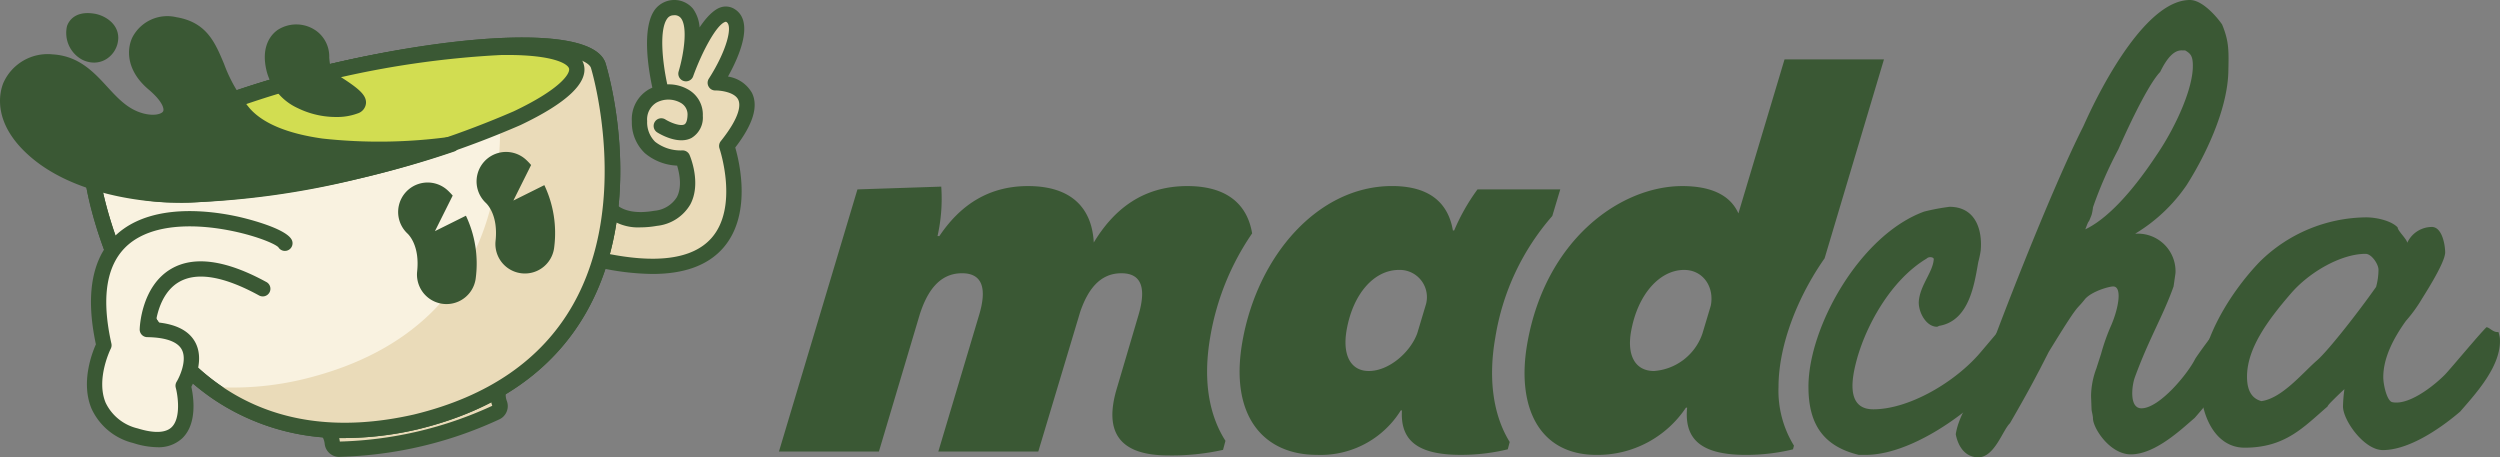 <svg viewBox="0 0 347.647 63.589" height="63.589" width="347.647" xmlns="http://www.w3.org/2000/svg">
  <rect x="0" y="0" width="347.647" height="63.589" fill="#808080" stroke="none"/>
  <g transform="translate(16354 2469)" data-name="Group 442" id="Group_442">
    <g transform="translate(-16245.681 -2469)" data-name="Madcha Logotype-03" id="Madcha_Logotype-03">
      <path fill="#3a5834" transform="translate(-400 -849.384)" d="M460,896.1a35.959,35.959,0,0,1,5.8-14.261c-.651-3.955-3.406-6.58-9-6.58-6.252,0-10.27,3.294-13.02,7.849-.244-4.655-2.969-7.849-9.148-7.849-5.756,0-9.614,2.918-12.321,6.951h-.258a23.768,23.768,0,0,0,.517-6.874l-11.654.386L400,912.175h13.9l5.68-19.065c1.008-3.134,2.68-5.728,5.874-5.728,2.935,0,3.467,2.24,2.363,5.87l-5.654,18.923h13.9l5.837-19.451c1.053-3.044,2.712-5.341,5.719-5.341,2.935,0,3.446,2.24,2.363,5.87L446.927,903.6c-1.585,5.484.015,9.114,7.2,9.114a32.744,32.744,0,0,0,7.628-.772l.336-1.259C460.243,907.8,458.75,903.17,460,896.1Z" data-name="Path 518" id="Path_518"></path>
      <path fill="#3a5834" transform="translate(-603.6 -849.384)" d="M703.216,896.329a33.716,33.716,0,0,1,7.925-16.91l1.11-3.7H700.743a28.1,28.1,0,0,0-3.247,5.715h-.176c-.635-3.741-3.143-6.179-8.466-6.179-10.273,0-18.695,9.654-20.805,21.626-1.839,10.427,3.015,15.756,10.352,15.756a13.125,13.125,0,0,0,11.671-6.179h.16c-.227,4,1.949,6.179,8.173,6.179a27.617,27.617,0,0,0,6.547-.772l.266-1.02C702.918,907.132,702.205,902.062,703.216,896.329Zm-9.684-4.493-1.164,3.888c-.962,2.652-3.938,5.251-6.737,5.251-2.549,0-3.7-2.24-3.086-5.715.9-5.1,3.865-8.341,7.264-8.341a3.78,3.78,0,0,1,3.723,4.918Z" data-name="Path 519" id="Path_519"></path>
      <path fill="#3a5834" transform="translate(-729.546 -793.414)" d="M868.546,847.195c0-4.9,1.932-10.8,5.3-16.192.359-.574.731-1.128,1.109-1.67l8.252-27.656H869.382l-6.414,21.413c-.99-2.246-3.339-3.8-7.813-3.8-8.5,0-18.981,7.337-21.541,21.857-1.553,8.8,1.588,15.524,9.621,15.524a14.766,14.766,0,0,0,12.434-6.565h.168c-.409,4.245,1.753,6.565,8.174,6.565a27.619,27.619,0,0,0,6.547-.772l.134-.516a14.562,14.562,0,0,1-2.146-8.185Zm-9.421-11.269-1.158,3.866a7.721,7.721,0,0,1-6.728,5.214c-2.626,0-3.789-2.163-3.2-5.484.913-5.175,3.983-8.573,7.382-8.573C858.053,830.949,859.648,833.31,859.125,835.925Z" data-name="Path 520" id="Path_520"></path>
      <path fill="#3a5834" transform="translate(-855.022 -858.556)" d="M998.184,912.336c0-8.274,7.14-21.085,16.081-24.355a30.113,30.113,0,0,1,3.536-.667c3.536,0,4.6,3.069,4.337,6.072a13.62,13.62,0,0,1-.334,1.6c-.534,2.936-1.2,8.141-5.4,8.875-.067,0-.267.134-.333.134-1.6,0-2.669-2.2-2.536-3.6.2-2.2,1.935-4,2.068-5.739.067-.2-.2-.333-.4-.333a.735.735,0,0,0-.6.2c-5,3-8.474,9.408-9.742,14.212-.6,2.269-1.535,6.739,2.335,6.739,5,0,11.41-3.8,14.88-7.874l2.6-3.069c.6-.867.8-1.134,1.735-1.268,1.535,0,1.4.934,1.4,2.269a5.882,5.882,0,0,1-.2,1.4c-2,5.2-13.345,14.88-21.486,14.88h-.934c-5.271-1.268-7.006-4.671-7.006-9.475Z" data-name="Path 521" id="Path_521"></path>
      <path fill="#3a5834" transform="translate(-920.132 -767.151)" d="M1086.515,821a4.211,4.211,0,0,0,.467-.8c2.335-6.806,10.009-26.557,14.546-35.5,2.936-6.606,9.008-17.549,14.813-17.549,1.735,0,3.737,2.335,4.471,3.4,1,2.4.934,3.736.868,6.739-.2,5.4-3.336,11.744-5.805,15.614a23.02,23.02,0,0,1-7.14,6.739h.4a5.234,5.234,0,0,1,5.2,5.471l-.267,1.868c-1.468,4.137-3.4,7.206-5.4,12.678-.4,1.134-.8,4.27.934,4.27,2.469,0,6.406-4.737,7.473-6.873.134-.267,3.937-5.672,5-6.072,1.735,0,2.269.4,2.269,1.268a5.566,5.566,0,0,1-.267,1l-.467,1.668c-1,3.6-4.27,7.673-6.606,10.342-1.8,1.535-5.471,5.071-8.874,5.071-2.936,0-5.271-3.67-5.271-5,0-.4-.2-1-.2-1.335l-.067-1.8a11.289,11.289,0,0,1,.734-3.8l.667-2.069a28.156,28.156,0,0,1,1.4-3.937c1.068-2.469,1.6-5.605.134-5.4-1,.133-3.136.867-3.87,1.868-1.268,1.6-.6.133-4.938,7.206l-1.334,2.6c-.267.467-1.134,2.269-4.071,7.34-1,.934-2.135,4.737-4.4,4.737-1.8,0-2.8-1.468-3.136-3.2.334-2.268,1.8-4.4,2.736-6.539Zm25.287-32.429c2.135-3.136,4.738-8.341,4.938-11.877.067-1.735-.267-2.069-1.068-2.536h-.4c-1.068-.067-2.068.934-3.069,3-2.069,2.135-5.805,10.743-5.805,10.743a57.062,57.062,0,0,0-3.536,8.074,6,6,0,0,1-.2,1.068c-.667,1.735-.134.067-.868,2C1104.863,797.577,1108.333,793.841,1111.8,788.569Z" data-name="Path 522" id="Path_522"></path>
      <path fill="#3a5834" transform="translate(-1028.273 -863.219)" d="M1262.048,920.468c-1.868,1.6-6.673,5.338-10.743,5.338-2.6,0-5.538-4.137-5.538-6.072a20.446,20.446,0,0,1,.2-2.4c-.667.6-1.534,1.468-1.735,1.668-.067.067-.6.6-.6.734-3.336,2.869-5.872,5.738-11.543,5.738-4.137,0-6.272-4.6-6.139-9.475.133-5.4,3.937-11.877,8.207-16.348a21.322,21.322,0,0,1,14.813-6.206c1.6,0,3.6.534,4.4,1.4,0,.467,1.268,1.6,1.335,2.135a3.785,3.785,0,0,1,3.47-2.2c1.4.067,1.8,2.536,1.8,3.537,0,1.535-3.269,6.472-3.4,6.739a20.354,20.354,0,0,1-2.069,2.8c-1.668,2.336-3.136,5.071-3.136,7.807,0,1,.467,3.2,1.2,3.47,2.6.6,6.672-3,7.607-4.07,1.2-1.334,4.47-5.271,5.538-6.339.4,0,.934.734,1.6.667h.067a4.1,4.1,0,0,1,.2.868C1267.853,914,1264.317,917.866,1262.048,920.468Zm-11.344-19.75c0-.734-.934-2.2-1.8-2.2-3.4,0-7.807,2.536-10.343,5.472-3.47,4-6.139,7.807-6.139,11.61,0,1.735.534,3,2,3.4,2.869-.4,5.672-3.87,7.741-5.672,1.534-1.334,5.671-6.606,8.207-10.209a9.075,9.075,0,0,0,.334-2.4Z" data-name="Path 523" id="Path_523"></path>
    </g>
    <g transform="translate(-16354 -2469)" data-name="Madcha Logo Icon-01" id="Madcha_Logo_Icon-01">
      <path fill="#eadbb9" transform="translate(-634.335 -362.777)" d="M735.4,383.083s7.314,21.278-17.6,15.849a40.035,40.035,0,0,0,1.417-7.02c1.055,1,2.94,1.813,6.284,1.23,6.867-1.2,3.753-8.382,3.753-8.382s-5.906.362-5.987-5.127a3.73,3.73,0,0,1,3.042-3.961s-2.961-11.667,1.668-11.828c4.412-.149,2.012,8.327,1.774,9.122.3-.8,3.612-9.68,6.208-8,2.715,1.757-2.153,9.339-2.153,9.339s8.744-.17,1.6,8.782Z" data-name="Path 530" id="Path_530"></path>
      <path fill="#3a5834" transform="translate(-629.294 -357.738)" d="M733.859,370.655a4.629,4.629,0,0,0-3.333-2.271c1.471-2.631,3.713-7.578.967-9.355a2.291,2.291,0,0,0-2.039-.25c-.418.14-1.5.689-2.875,2.771a5.093,5.093,0,0,0-.9-2.578,3.387,3.387,0,0,0-5.291.072c-1.919,2.558-.9,8.485-.379,10.887a5.03,5.03,0,0,0-.478.23,4.79,4.79,0,0,0-2.373,4.446,5.881,5.881,0,0,0,1.8,4.418,7.412,7.412,0,0,0,4.495,1.744c.3.991.736,2.955-.045,4.4a4.1,4.1,0,0,1-3.133,1.881c-2.407.42-4.264.089-5.372-.955a1.064,1.064,0,1,0-1.46,1.547,6.907,6.907,0,0,0,4.94,1.712,13.157,13.157,0,0,0,2.257-.208,6.1,6.1,0,0,0,4.641-2.967c1.584-2.937-.025-6.726-.094-6.886a1.058,1.058,0,0,0-1.038-.639,5.765,5.765,0,0,1-3.752-1.2,3.8,3.8,0,0,1-1.109-2.881,2.716,2.716,0,0,1,1.3-2.57,3.484,3.484,0,0,1,3.348.027,1.843,1.843,0,0,1,.964,1.74c-.015.4-.092,1.086-.439,1.27-.542.287-1.883-.218-2.64-.691a1.064,1.064,0,0,0-1.136,1.8c.291.183,2.891,1.763,4.767.775a3.282,3.282,0,0,0,1.574-3.072,3.985,3.985,0,0,0-1.99-3.64,5.438,5.438,0,0,0-2.953-.742c-.665-3.058-1.154-7.607,0-9.151a1.046,1.046,0,0,1,.878-.455,1.1,1.1,0,0,1,1.026.4c1,1.3.341,5.2-.311,7.368l0,.01a1.065,1.065,0,1,0,2.035.626c1.229-3.367,3.209-7.073,4.416-7.479a.19.19,0,0,1,.206.019c.861.557.058,3.927-2.47,7.872a1.063,1.063,0,0,0-.033,1.091,1.049,1.049,0,0,0,.946.547c.649-.01,2.648.205,3.172,1.274.311.635.409,2.23-2.426,5.781a1.065,1.065,0,0,0-.175,1.009c.028.081,2.723,8.152-1.137,12.482-2.626,2.946-7.752,3.614-15.233,1.983a1.064,1.064,0,0,0-.453,2.079,35.592,35.592,0,0,0,7.5.908c4.4,0,7.673-1.189,9.783-3.561,4.069-4.574,2.339-11.923,1.73-14.019,2.485-3.241,3.244-5.732,2.32-7.606Z" data-name="Path 531" id="Path_531"></path>
      <path fill="#eadbb9" transform="translate(-452.543 -611.844)" d="M521.974,665.688a3.431,3.431,0,0,0,.052,2.29.97.97,0,0,1-.539,1.245,54.948,54.948,0,0,1-21.7,5.091.97.97,0,0,1-1.036-.875,3.431,3.431,0,0,0-.972-2.075l-.148-.155,24.408-5.726-.064.2Z" data-name="Path 532" id="Path_532"></path>
      <path fill="#3a5834" transform="translate(-447.504 -606.803)" d="M494.69,670.339a2.034,2.034,0,0,1-2.039-1.843,2.382,2.382,0,0,0-.68-1.435l-.15-.157a1.064,1.064,0,0,1,.526-1.771l24.408-5.726a1.064,1.064,0,0,1,1.258,1.352l-.064.2v0a2.38,2.38,0,0,0,.03,1.587,2.036,2.036,0,0,1-1.11,2.605,56,56,0,0,1-22.064,5.176C494.767,670.338,494.728,670.339,494.69,670.339Zm-.316-3.5a4.375,4.375,0,0,1,.386,1.365,53.815,53.815,0,0,0,21.2-4.974,4.379,4.379,0,0,1-.261-1.394l-21.326,5Z" data-name="Path 533" id="Path_533"></path>
      <path fill="#f9f2e0" transform="translate(-300.509 -387.499)" d="M383.743,396.751c-.984-4.2-17.5-3.91-36.879.637s-34.3,11.635-33.315,15.831c0,0,6.828,41.581,44.76,32.956,37.811-9.145,25.434-49.424,25.434-49.424Z" data-name="Path 534" id="Path_534"></path>
      <path fill="#3a5834" transform="translate(-295.467 -382.436)" d="M343.374,443.352a31.717,31.717,0,0,1-18.1-5.317c-14.228-9.573-17.613-28.479-17.814-29.674-.581-2.634,2.651-5.644,9.607-8.949a127.571,127.571,0,0,1,24.509-8.122c17.914-4.2,36.743-5.506,38.148.117.35,1.155,5.729,19.6-2.758,34.5-4.631,8.131-12.521,13.595-23.451,16.238a45.79,45.79,0,0,1-10.143,1.206Zm24.833-53.57c-.332,0-.674,0-1.028.009a142.281,142.281,0,0,0-49.2,11.542c-7.091,3.369-8.642,5.721-8.44,6.58.005.023.01.047.014.07.031.19,3.3,19.141,16.919,28.294,7.255,4.877,16.191,6.155,26.556,3.8,10.318-2.5,17.752-7.614,22.082-15.209,8.127-14.255,2.627-32.682,2.57-32.867-.007-.023-.013-.046-.019-.069-.192-.82-2.422-2.148-9.457-2.148Z" data-name="Path 535" id="Path_535"></path>
      <path fill="#eadbb9" transform="translate(-376.681 -387.513)" d="M459.915,396.765c-.57-2.428-6.345-3.352-14.862-2.821,1.992,9.632,5.211,38.705-26.2,46.3a41.941,41.941,0,0,1-13.1,1.03c6.651,5.008,15.912,7.828,28.727,4.914,37.811-9.145,25.433-49.424,25.433-49.424Z" data-name="Path 536" id="Path_536"></path>
      <path fill="#3a5834" transform="translate(-295.467 -382.436)" d="M343.374,443.352a31.717,31.717,0,0,1-18.1-5.317c-14.228-9.573-17.613-28.479-17.814-29.674-.581-2.634,2.651-5.644,9.607-8.949a127.571,127.571,0,0,1,24.509-8.122c17.914-4.2,36.743-5.506,38.148.117.35,1.155,5.729,19.6-2.758,34.5-4.631,8.131-12.521,13.595-23.451,16.238a45.79,45.79,0,0,1-10.143,1.206Zm24.833-53.57c-.332,0-.674,0-1.028.009a142.281,142.281,0,0,0-49.2,11.542c-7.091,3.369-8.642,5.721-8.44,6.58.005.023.01.047.014.07.031.19,3.3,19.141,16.919,28.294,7.255,4.877,16.191,6.155,26.556,3.8,10.318-2.5,17.752-7.614,22.082-15.209,8.127-14.255,2.627-32.682,2.57-32.867-.007-.023-.013-.046-.019-.069-.192-.82-2.422-2.148-9.457-2.148Z" data-name="Path 537" id="Path_537"></path>
      <ellipse fill="#d2dd51" transform="translate(14.175 17.439) rotate(-13.203)" ry="7.155" rx="33.054" cy="7.155" cx="33.054" data-name="Ellipse 164" id="Ellipse_164"></ellipse>
      <path fill="#3a5834" transform="translate(-308.603 -383.924)" d="M334.025,412.114c-6.516,0-10.1-1.191-10.649-3.543-.579-2.469,2.4-5.275,8.849-8.34a117.069,117.069,0,0,1,22.49-7.453c13.352-3.132,33.715-5.661,35.093.208h0c.579,2.469-2.4,5.275-8.849,8.34A132.42,132.42,0,0,1,335.011,412.1q-.5.009-.986.009Zm45.112-20.544c-.3,0-.608,0-.928.008a130.378,130.378,0,0,0-45.071,10.574c-6.464,3.071-7.857,5.224-7.691,5.933s2.369,2.013,9.527,1.894A130.38,130.38,0,0,0,380.046,399.4c6.464-3.071,7.857-5.224,7.691-5.933C387.577,392.794,385.557,391.569,379.137,391.569Z" data-name="Path 538" id="Path_538"></path>
      <path fill="#3a5834" transform="translate(-501.235 -477.967)" d="M566.026,507.964l-4.308,2.145,2.468-4.944c-.268-.308-.5-.543-.676-.706a4.1,4.1,0,0,0-5.616,5.978c.29.273,1.719,1.809,1.349,5.278a4.1,4.1,0,1,0,8.156.87A15.543,15.543,0,0,0,566.026,507.964Z" data-name="Path 539" id="Path_539"></path>
      <path fill="#3a5834" transform="translate(-552.893 -457.824)" d="M628.589,483.569l-4.308,2.145,2.468-4.944c-.268-.308-.5-.543-.676-.706a4.1,4.1,0,1,0-5.616,5.978c.29.273,1.719,1.809,1.349,5.278a4.1,4.1,0,1,0,8.156.87A15.541,15.541,0,0,0,628.589,483.569Z" data-name="Path 540" id="Path_540"></path>
      <path fill="#f9f2e0" transform="translate(-301.25 -501.83)" d="M340.864,535.661c-.775-1.972-30.955-11.672-25.167,14.176,0,0-4.914,9.68,4.393,12.583s6.627-6.952,6.627-6.952,4.721-7.69-4.984-7.82c0,0,.369-14.236,16.031-5.676" data-name="Path 541" id="Path_541"></path>
      <path fill="#3a5834" transform="translate(-296.21 -496.804)" d="M318.08,558.993a11.384,11.384,0,0,1-3.346-.582,8.621,8.621,0,0,1-5.788-4.764c-1.526-3.617.05-7.731.6-8.959-2.57-12.009,2.583-16.291,7.389-17.764,4.529-1.388,9.761-.577,12.476.03.274.061,6.71,1.518,7.408,3.293a1.064,1.064,0,0,1-1.908.926c-1.352-1.245-12.8-4.935-19.341-1.392-4.251,2.3-5.552,7.282-3.869,14.8a1.063,1.063,0,0,1-.09.714c-.02.04-2.1,4.233-.7,7.534a6.61,6.61,0,0,0,4.458,3.552c1.562.487,3.646.853,4.707-.169,1.338-1.29.852-4.475.576-5.488a1.065,1.065,0,0,1,.12-.836c.463-.761,1.493-3.058.7-4.5-.756-1.365-3.021-1.68-4.788-1.7a1.063,1.063,0,0,1-1.049-1.091c.006-.244.2-6,4.418-8.431,3.168-1.824,7.6-1.2,13.186,1.849a1.064,1.064,0,1,1-1.02,1.867c-4.887-2.671-8.623-3.3-11.1-1.873-2.27,1.307-3.006,4.089-3.243,5.605,2.748.228,4.584,1.152,5.466,2.754,1.272,2.309.022,5.179-.524,6.229.292,1.328.878,5.087-1.258,7.146a4.8,4.8,0,0,1-3.47,1.25Zm16.859-27.788Zm-.105-.18v0Z" data-name="Path 542" id="Path_542"></path>
      <path fill="#3a5834" transform="translate(-238.951 -368.588)" d="M302.8,388.478a1.075,1.075,0,0,0-.043-.168,1.062,1.062,0,0,0-1.164-.706,72.632,72.632,0,0,1-17.816.249c-4.838-.685-8.23-2.09-10.081-4.176a20.806,20.806,0,0,1-3.6-6.231c-1.243-2.965-2.418-5.765-6.621-6.468a5.473,5.473,0,0,0-6.13,2.837c-.853,1.843-.706,4.706,2.264,7.213,1.973,1.666,2.192,2.71,2.032,3.03-.171.341-1.109.688-2.578.347-2.228-.516-3.674-2.09-5.205-3.756-1.846-2.009-3.938-4.286-7.58-4.5a6.732,6.732,0,0,0-6.872,4c-.494,1.227-1.672,5.6,3.881,10.334,7.224,6.16,19.014,6.267,19.513,6.269h.034q.769.025,1.586.025a113.839,113.839,0,0,0,24.4-3.332c4.689-1.1,9.14-2.366,13.231-3.764a1.064,1.064,0,0,0,.756-1.2Z" data-name="Path 543" id="Path_543"></path>
      <path fill="#3a5834" transform="translate(-413.416 -373.798)" d="M454.819,388.832a12.089,12.089,0,0,0,5.312,1.235,8.273,8.273,0,0,0,3.026-.5h0a1.642,1.642,0,0,0,1.15-1.381c.106-1.2-1.084-2.152-3.973-3.977-.939-.593-1.035-1.232-1.135-2.4a4.417,4.417,0,0,0-1.757-3.688,4.774,4.774,0,0,0-5.4-.171c-.779.538-2.486,2.189-1.508,5.89A7.8,7.8,0,0,0,454.819,388.832Z" data-name="Path 544" id="Path_544"></path>
      <path fill="#3a5834" transform="translate(-282.422 -366.385)" d="M293.857,374.688a3.678,3.678,0,0,0,1.645.4,3.214,3.214,0,0,0,1.7-.483,3.547,3.547,0,0,0,1.666-2.946c0-2.06-1.959-3.14-3.275-3.364-2.89-.49-3.681,1.2-3.854,1.728A4.221,4.221,0,0,0,293.857,374.688Z" data-name="Path 545" id="Path_545"></path>
    </g>
  </g>
</svg>
